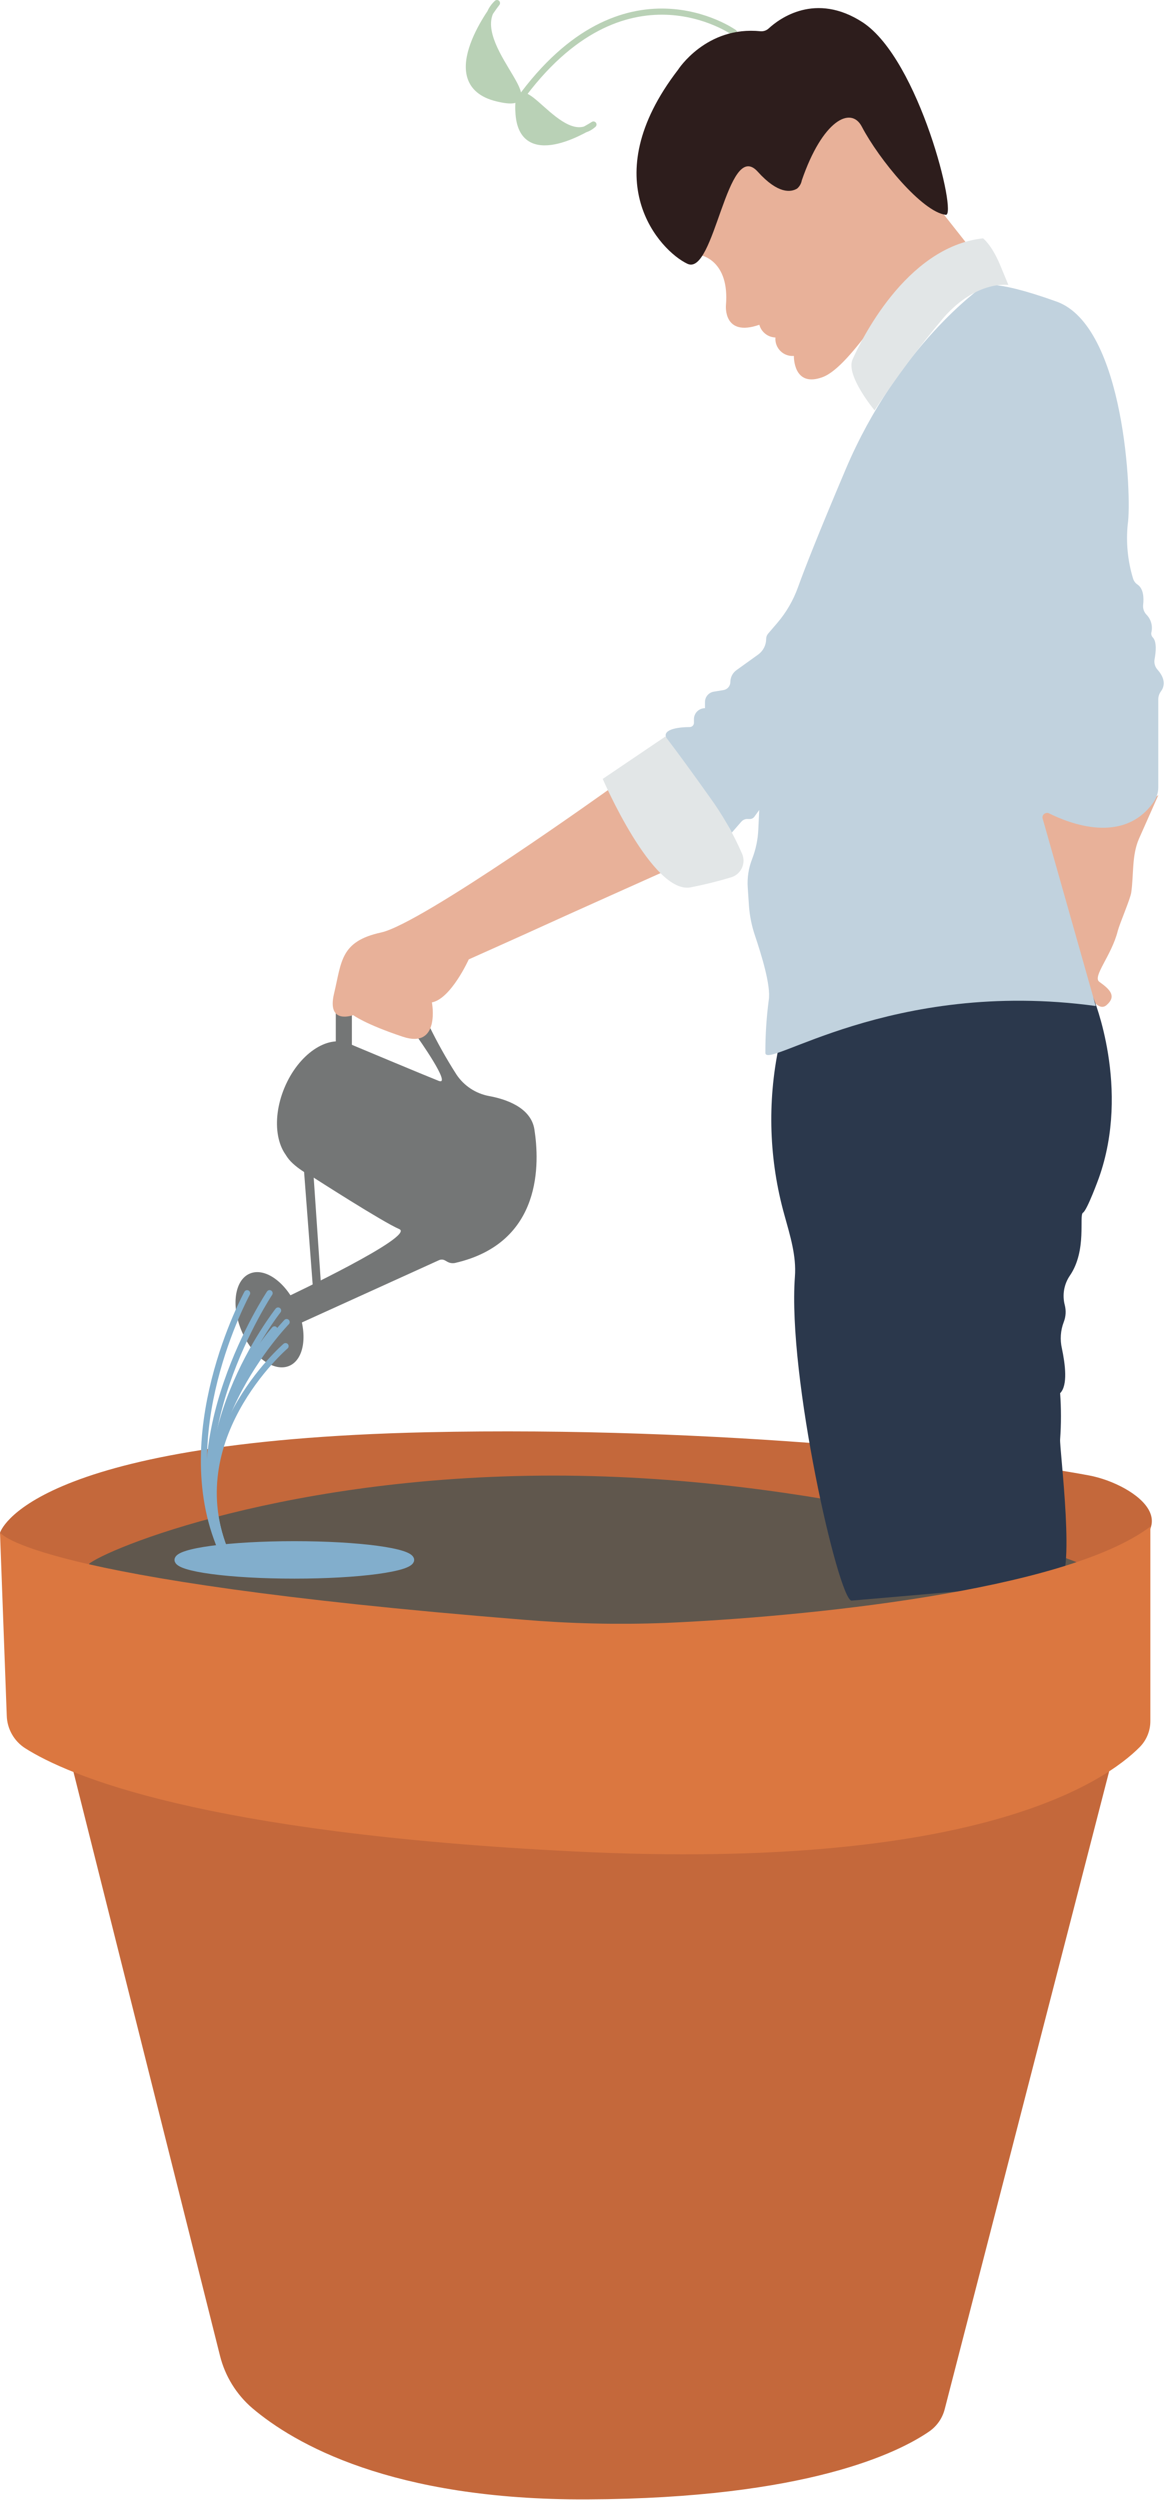 <?xml version="1.0" encoding="UTF-8" standalone="no"?>
<!DOCTYPE svg PUBLIC "-//W3C//DTD SVG 1.1//EN" "http://www.w3.org/Graphics/SVG/1.1/DTD/svg11.dtd">
<svg width="100%" height="100%" viewBox="0 0 190 407" version="1.1" xmlns="http://www.w3.org/2000/svg" xmlns:xlink="http://www.w3.org/1999/xlink" xml:space="preserve" xmlns:serif="http://www.serif.com/" style="fill-rule:evenodd;clip-rule:evenodd;stroke-linecap:round;stroke-linejoin:round;">
    <g transform="matrix(1,0,0,1,-124.284,-11.136)">
        <g id="Layer-1" serif:id="Layer 1" transform="matrix(1,0,0,1,124.284,11.136)">
            <g transform="matrix(0.366,0.931,0.931,-0.366,56.681,169.158)">
                <path d="M64.213,-71.563C59.87,-83.577 54.038,-82.124 54.038,-82.124C54.038,-82.124 41.703,-72.745 64.213,-11.527C80.676,33.255 101.68,72.696 110.236,86.3C114.151,92.519 125.671,100.65 123.859,80.282" style="fill:rgb(196,104,59);fill-rule:nonzero;"/>
            </g>
            <g transform="matrix(0.004,-1,-1,-0.004,98.488,170.188)">
                <path d="M-84.602,-78.527C-91.666,-61.894 -94.356,-41.044 -94.408,3.976C-94.468,48.447 -86.473,86.167 -84.602,83.505C-81.526,79.156 -69.075,47.764 -70.119,1.699C-71.111,-42.195 -84.057,-79.795 -84.602,-78.527" style="fill:rgb(96,87,77);fill-rule:nonzero;"/>
            </g>
            <g transform="matrix(0.954,-0.301,-0.301,-0.954,88.883,21.061)">
                <path d="M-2.766,5.825C20.708,23.325 33.94,5.825 33.94,5.825" style="fill:none;fill-rule:nonzero;stroke:rgb(185,209,182);stroke-width:1px;"/>
            </g>
            <g transform="matrix(1,0,0,1,80.91,18.52)">
                <path d="M0,-18.02C0,-18.02 -10.29,-5.02 0,-2.51C10.29,0 -6.28,-12.13 0,-18.02Z" style="fill:rgb(185,209,182);fill-rule:nonzero;stroke:rgb(185,209,182);stroke-width:1px;"/>
            </g>
            <g transform="matrix(1,0,0,1,96.62,16.85)">
                <path d="M0,3.42C0,3.42 -11.49,10.96 -12.19,1.71C-12.89,-7.54 -5.38,8.24 0,3.42Z" style="fill:rgb(185,209,182);fill-rule:nonzero;stroke:rgb(185,209,182);stroke-width:1px;"/>
            </g>
            <g transform="matrix(-0.919,0.394,0.394,0.919,49.798,220.473)">
                <path d="M3.221,-15.678C0.515,-15.678 -1.679,-12.02 -1.679,-7.508C-1.679,-2.996 0.515,0.662 3.221,0.662C5.927,0.662 8.121,-2.995 8.121,-7.508C8.121,-12.02 5.927,-15.678 3.221,-15.678" style="fill:rgb(116,118,118);fill-rule:nonzero;"/>
            </g>
            <g transform="matrix(-0.383,0.924,0.924,0.383,57.622,174.872)">
                <path d="M6.409,-9.6C0.489,-9.601 -4.311,-6.493 -4.311,-2.661C-4.311,1.172 0.488,4.279 6.409,4.28C12.33,4.28 17.129,1.173 17.129,-2.66C17.129,-6.493 12.33,-9.601 6.409,-9.6" style="fill:rgb(116,118,118);fill-rule:nonzero;"/>
            </g>
            <g transform="matrix(0,1,1,0,59.38,166.61)">
                <path d="M-2.09,-4.71L4.09,-4.71L4.71,-2.09L-2.05,-2.09C-2.05,-2.09 -0.91,-4.37 -2.09,-4.71" style="fill:rgb(116,118,118);fill-rule:nonzero;"/>
            </g>
            <g transform="matrix(1,0,0,1,57.29,212.53)">
                <path d="M0,-42.44C0,-42.44 11.93,-37.44 14.14,-36.57C16.35,-35.7 10.69,-43.67 10.69,-43.67L12.55,-45.6C13.884,-42.847 15.38,-40.176 17.03,-37.6C18.246,-35.775 20.145,-34.517 22.3,-34.11C24.95,-33.63 29.16,-32.3 29.72,-28.65C30.54,-23.35 31.15,-10.22 16.8,-6.93C16.374,-6.841 15.93,-6.908 15.55,-7.12L15.18,-7.33C14.876,-7.511 14.501,-7.53 14.18,-7.38L-9.03,3.16L-10.48,-1.44C-10.48,-1.44 10.41,-11.3 7.72,-12.44C5.03,-13.58 -6.28,-20.86 -6.28,-20.86C-6.28,-20.86 -9.76,-22.61 -10.73,-24.5C-11.7,-26.39 0,-42.44 0,-42.44" style="fill:rgb(116,118,118);fill-rule:nonzero;"/>
            </g>
            <g transform="matrix(0.076,0.997,0.997,-0.076,60.597,197.421)">
                <path d="M-8.496,-10.553L12.324,-10.553L11.935,-9.209L-9.424,-9.038L-8.496,-10.553Z" style="fill:rgb(116,118,118);fill-rule:nonzero;"/>
            </g>
            <g transform="matrix(1,0,0,1,125.43,63.19)">
                <path d="M0,-52.25C0,-52.25 -22.62,-31.25 -11.31,-21.63C-11.31,-21.63 -6.62,-20.8 -7.24,-13.49C-7.24,-13.49 -7.73,-8.25 -1.8,-10.32C-1.479,-9.128 -0.414,-8.287 0.82,-8.25C0.693,-6.727 1.818,-5.388 3.34,-5.25C3.5,-5.24 3.66,-5.24 3.82,-5.25C3.82,-5.25 3.68,0 8.51,-1.8C13.34,-3.6 20.51,-16.8 24.09,-19.04C27.67,-21.28 31.82,-23.73 31.82,-23.73L13.37,-47.1L0,-52.25Z" style="fill:rgb(232,177,153);fill-rule:nonzero;"/>
            </g>
            <g transform="matrix(1,0,0,1,99.5,170.84)">
                <path d="M0,-42.59L8.1,-28.73C8.1,-28.73 -8.07,-21.49 -10.76,-20.25C-13.45,-19.01 -23.18,-14.66 -23.18,-14.66C-23.18,-14.66 -26.07,-8.25 -29.18,-7.66C-29.18,-7.66 -27.73,0 -33.93,-2.07C-40.13,-4.14 -42,-5.59 -42,-5.59C-42,-5.59 -46.35,-3.93 -45.11,-9.11C-43.87,-14.29 -44.11,-17.59 -37.45,-19.04C-30.79,-20.49 0,-42.59 0,-42.59" style="fill:rgb(232,177,153);fill-rule:nonzero;"/>
            </g>
            <g transform="matrix(1,0,0,1,169.22,165.29)">
                <path d="M0,-34.28C0,-34.28 13.79,-31.28 19.38,-35.87L16.21,-28.73C15.03,-26.01 15.38,-22.94 14.96,-20.01C14.81,-18.94 13.1,-15.01 12.76,-13.73C11.76,-9.73 8.6,-6.31 9.76,-5.46C11.48,-4.23 12.63,-3.13 10.93,-1.66C7.18,1.59 0.09,-24.33 0,-34.28" style="fill:rgb(232,177,153);fill-rule:nonzero;"/>
            </g>
            <g transform="matrix(1,0,0,1,126.8,249.82)">
                <path d="M0,-79.44C0,-79.44 17.66,-90.19 34.49,-89.5C51.32,-88.81 51.22,-87.35 51.22,-87.35C51.22,-87.35 57.31,-72.68 52.11,-58.06C52.11,-58.06 50.21,-52.82 49.52,-52.4C48.83,-51.98 50.21,-46.28 47.38,-42.15C46.432,-40.757 46.129,-39.022 46.55,-37.39C46.793,-36.466 46.737,-35.49 46.39,-34.6C45.863,-33.229 45.758,-31.731 46.09,-30.3C46.62,-27.78 47.09,-24.3 45.8,-23.02C45.98,-20.52 45.98,-18.01 45.8,-15.51C45.65,-14.28 48.52,8.1 45.29,7.85L11.82,10.75C9.68,10.43 1.4,-25.77 2.62,-41.99C2.88,-45.36 1.83,-48.7 0.92,-51.99C-1.587,-60.933 -1.903,-70.349 0,-79.44" style="fill:rgb(43,56,76);fill-rule:nonzero;"/>
            </g>
            <g transform="matrix(1,0,0,1,159.91,172.75)">
                <path d="M0,-126.05C0,-126.05 -13.66,-116.53 -22.21,-96.39C-26.77,-85.64 -28.95,-80.04 -29.99,-77.15C-30.752,-75.025 -31.894,-73.056 -33.36,-71.34L-34.86,-69.59C-35.062,-69.349 -35.172,-69.044 -35.17,-68.73C-35.175,-67.735 -35.649,-66.801 -36.45,-66.21L-40,-63.66C-40.622,-63.217 -40.994,-62.503 -41,-61.74C-40.996,-61.082 -41.471,-60.518 -42.12,-60.41L-43.7,-60.15C-44.528,-60.017 -45.136,-59.299 -45.13,-58.46L-45.13,-57.46C-46.119,-57.466 -46.924,-56.669 -46.93,-55.68L-46.93,-55.09C-46.924,-54.709 -47.229,-54.396 -47.61,-54.39C-49.03,-54.39 -52.09,-54.15 -51.45,-52.66C-50.62,-50.73 -42.15,-40.24 -40.77,-37.2L-39.21,-38.99C-38.941,-39.299 -38.538,-39.459 -38.13,-39.42L-37.91,-39.42C-37.596,-39.393 -37.291,-39.529 -37.1,-39.78L-36.3,-40.89L-36.45,-37.7C-36.522,-36.066 -36.86,-34.455 -37.45,-32.93C-38.032,-31.449 -38.278,-29.857 -38.17,-28.27L-37.97,-25.27C-37.848,-23.604 -37.511,-21.96 -36.97,-20.38C-35.97,-17.38 -34.37,-12.31 -34.75,-9.94C-35.123,-7.105 -35.307,-4.249 -35.3,-1.39C-35.44,1.61 -14.89,-13.53 18.49,-8.98L9.85,-39.48C9.732,-39.847 9.933,-40.241 10.3,-40.36C10.476,-40.435 10.674,-40.435 10.85,-40.36C14.29,-38.64 22.96,-35.28 27.85,-42.09C28.381,-42.816 28.668,-43.691 28.67,-44.59L28.67,-58.92C28.677,-59.386 28.831,-59.837 29.11,-60.21C29.57,-60.83 30.03,-62.07 28.54,-63.74C28.128,-64.203 27.955,-64.831 28.07,-65.44C28.28,-66.57 28.46,-68.31 27.76,-69C27.548,-69.232 27.472,-69.558 27.56,-69.86C27.79,-70.909 27.461,-72.002 26.69,-72.75C26.31,-73.183 26.135,-73.759 26.21,-74.33C26.32,-75.33 26.31,-76.89 25.3,-77.58C24.943,-77.815 24.681,-78.17 24.56,-78.58C23.691,-81.441 23.399,-84.445 23.7,-87.42C24.38,-91.66 23.28,-119.66 12.1,-123.66C0.92,-127.66 0,-126.05 0,-126.05" style="fill:rgb(193,210,222);fill-rule:nonzero;"/>
            </g>
            <g transform="matrix(1,0,0,1,160.05,66.8)">
                <path d="M0,-28C0,-28 1.37,-27 2.75,-23.73L4.13,-20.41C4.13,-20.41 -0.97,-21.24 -6.35,-15.17C-10.423,-10.346 -14.2,-5.28 -17.66,0C-17.66,0 -22.4,-5.67 -21.25,-8.27C-20.1,-10.87 -12.69,-26.62 0,-28" style="fill:rgb(226,230,231);fill-rule:nonzero;"/>
            </g>
            <g transform="matrix(1,0,0,1,98.13,138.8)">
                <path d="M0,-12C0,-12 8.13,6.9 14.34,5.65C16.556,5.218 18.749,4.674 20.91,4.02C22.406,3.568 23.253,1.989 22.801,0.493L22.8,0.49C22.773,0.395 22.739,0.301 22.7,0.21C21.269,-3.079 19.482,-6.201 17.37,-9.1C12.27,-16.28 10.2,-18.9 10.2,-18.9L0,-12Z" style="fill:rgb(226,230,231);fill-rule:nonzero;"/>
            </g>
            <g transform="matrix(1,0,0,1,123.85,38.59)">
                <path d="M0,-33.5C0.473,-33.469 0.939,-33.631 1.29,-33.95C3.04,-35.57 8.92,-39.95 16.61,-34.95C25.85,-28.86 32.06,-3.39 30.13,-3.62C26.31,-4.07 19.27,-12.62 16.47,-17.96C14.68,-21.41 10.03,-18.96 6.69,-9.22C6.597,-8.708 6.333,-8.242 5.94,-7.9C4.94,-7.28 2.83,-6.96 -0.49,-10.65C-5.49,-16.17 -7.49,6.45 -11.94,4.35C-16.39,2.25 -27.25,-9.3 -13.46,-27.23C-13.46,-27.23 -8.89,-34.42 0,-33.5" style="fill:rgb(45,29,28);fill-rule:nonzero;"/>
            </g>
            <g transform="matrix(-1,0,0,1,47.92,256.49)">
                <path d="M0,-5.1C-10.499,-5.1 -19.01,-3.958 -19.01,-2.55C-19.01,-1.142 -10.499,0 0,0C10.499,0 19.01,-1.142 19.01,-2.55C19.01,-3.958 10.499,-5.1 0,-5.1" style="fill:rgb(130,174,204);fill-rule:nonzero;"/>
            </g>
            <g transform="matrix(-1,0,0,1,47.92,256.49)">
                <ellipse cx="0" cy="-2.55" rx="19.01" ry="2.55" style="fill:none;stroke:rgb(130,174,204);stroke-width:1px;stroke-linejoin:miter;stroke-miterlimit:10;"/>
            </g>
            <g transform="matrix(1,0,0,1,11.52,407.03)">
                <path d="M0,-120.33L24.29,-23.56C25.115,-20.229 26.957,-17.237 29.56,-15C36.33,-9.26 52.19,0 84.1,-0.15C119.95,-0.31 134.87,-7.83 139.77,-11.21C141.02,-12.077 141.915,-13.366 142.29,-14.84L169.49,-120.33L0,-120.33Z" style="fill:rgb(196,104,59);fill-rule:nonzero;"/>
            </g>
            <g transform="matrix(1,0,0,1,0,303.66)">
                <path d="M0,-54.18C0,-54.18 4.52,-46.47 85,-40C92.771,-39.34 100.576,-39.16 108.37,-39.46C130.37,-40.41 173.37,-44.58 187.29,-55.15L187.29,-23.45C187.286,-21.877 186.665,-20.369 185.56,-19.25C180.03,-13.67 159.1,0.97 93.66,-2.25C32.66,-5.25 11.02,-14.67 4.1,-19.06C2.287,-20.219 1.164,-22.199 1.1,-24.35L0,-54.18Z" style="fill:rgb(219,119,64);fill-rule:nonzero;"/>
            </g>
            <g transform="matrix(-0.089,0.996,0.996,0.089,54.466,240.132)">
                <path d="M-28.223,-16.813C-28.223,-16.813 -3.7,-27.517 14.567,-16.813" style="fill:none;fill-rule:nonzero;stroke:rgb(130,174,204);stroke-width:1px;stroke-linejoin:miter;stroke-miterlimit:10;"/>
            </g>
            <g transform="matrix(-0.162,0.987,0.987,0.162,55.932,243.745)">
                <path d="M-30.831,-17.26C-30.831,-17.26 -4.245,-29.281 13.184,-17.26" style="fill:none;fill-rule:nonzero;stroke:rgb(130,174,204);stroke-width:1px;stroke-linejoin:miter;stroke-miterlimit:10;"/>
            </g>
            <g transform="matrix(-0.193,0.981,0.981,0.193,53.319,246.843)">
                <path d="M-28.198,-14.34C-28.198,-14.34 -6.993,-26.89 10.059,-14.34" style="fill:none;fill-rule:nonzero;stroke:rgb(130,174,204);stroke-width:1px;stroke-linejoin:miter;stroke-miterlimit:10;"/>
            </g>
            <g transform="matrix(-0.193,0.981,0.981,0.193,55.065,245.905)">
                <path d="M-30.07,-15.895C-30.07,-15.895 -5.719,-28.426 11.331,-15.895" style="fill:none;fill-rule:nonzero;stroke:rgb(130,174,204);stroke-width:1px;stroke-linejoin:miter;stroke-miterlimit:10;"/>
            </g>
            <g transform="matrix(-0.255,0.967,0.967,0.255,51.893,249.796)">
                <path d="M-28.264,-13.04C-28.264,-13.04 -8.472,-26.659 7.739,-13.04" style="fill:none;fill-rule:nonzero;stroke:rgb(130,174,204);stroke-width:1px;stroke-linejoin:miter;stroke-miterlimit:10;"/>
            </g>
            <g transform="matrix(-0.249,0.969,0.969,0.249,53.551,248.614)">
                <path d="M-30.611,-14.972C-30.611,-14.972 -6.936,-28.505 9.358,-14.972" style="fill:none;fill-rule:nonzero;stroke:rgb(130,174,204);stroke-width:1px;stroke-linejoin:miter;stroke-miterlimit:10;"/>
            </g>
        </g>
    </g>
</svg>
